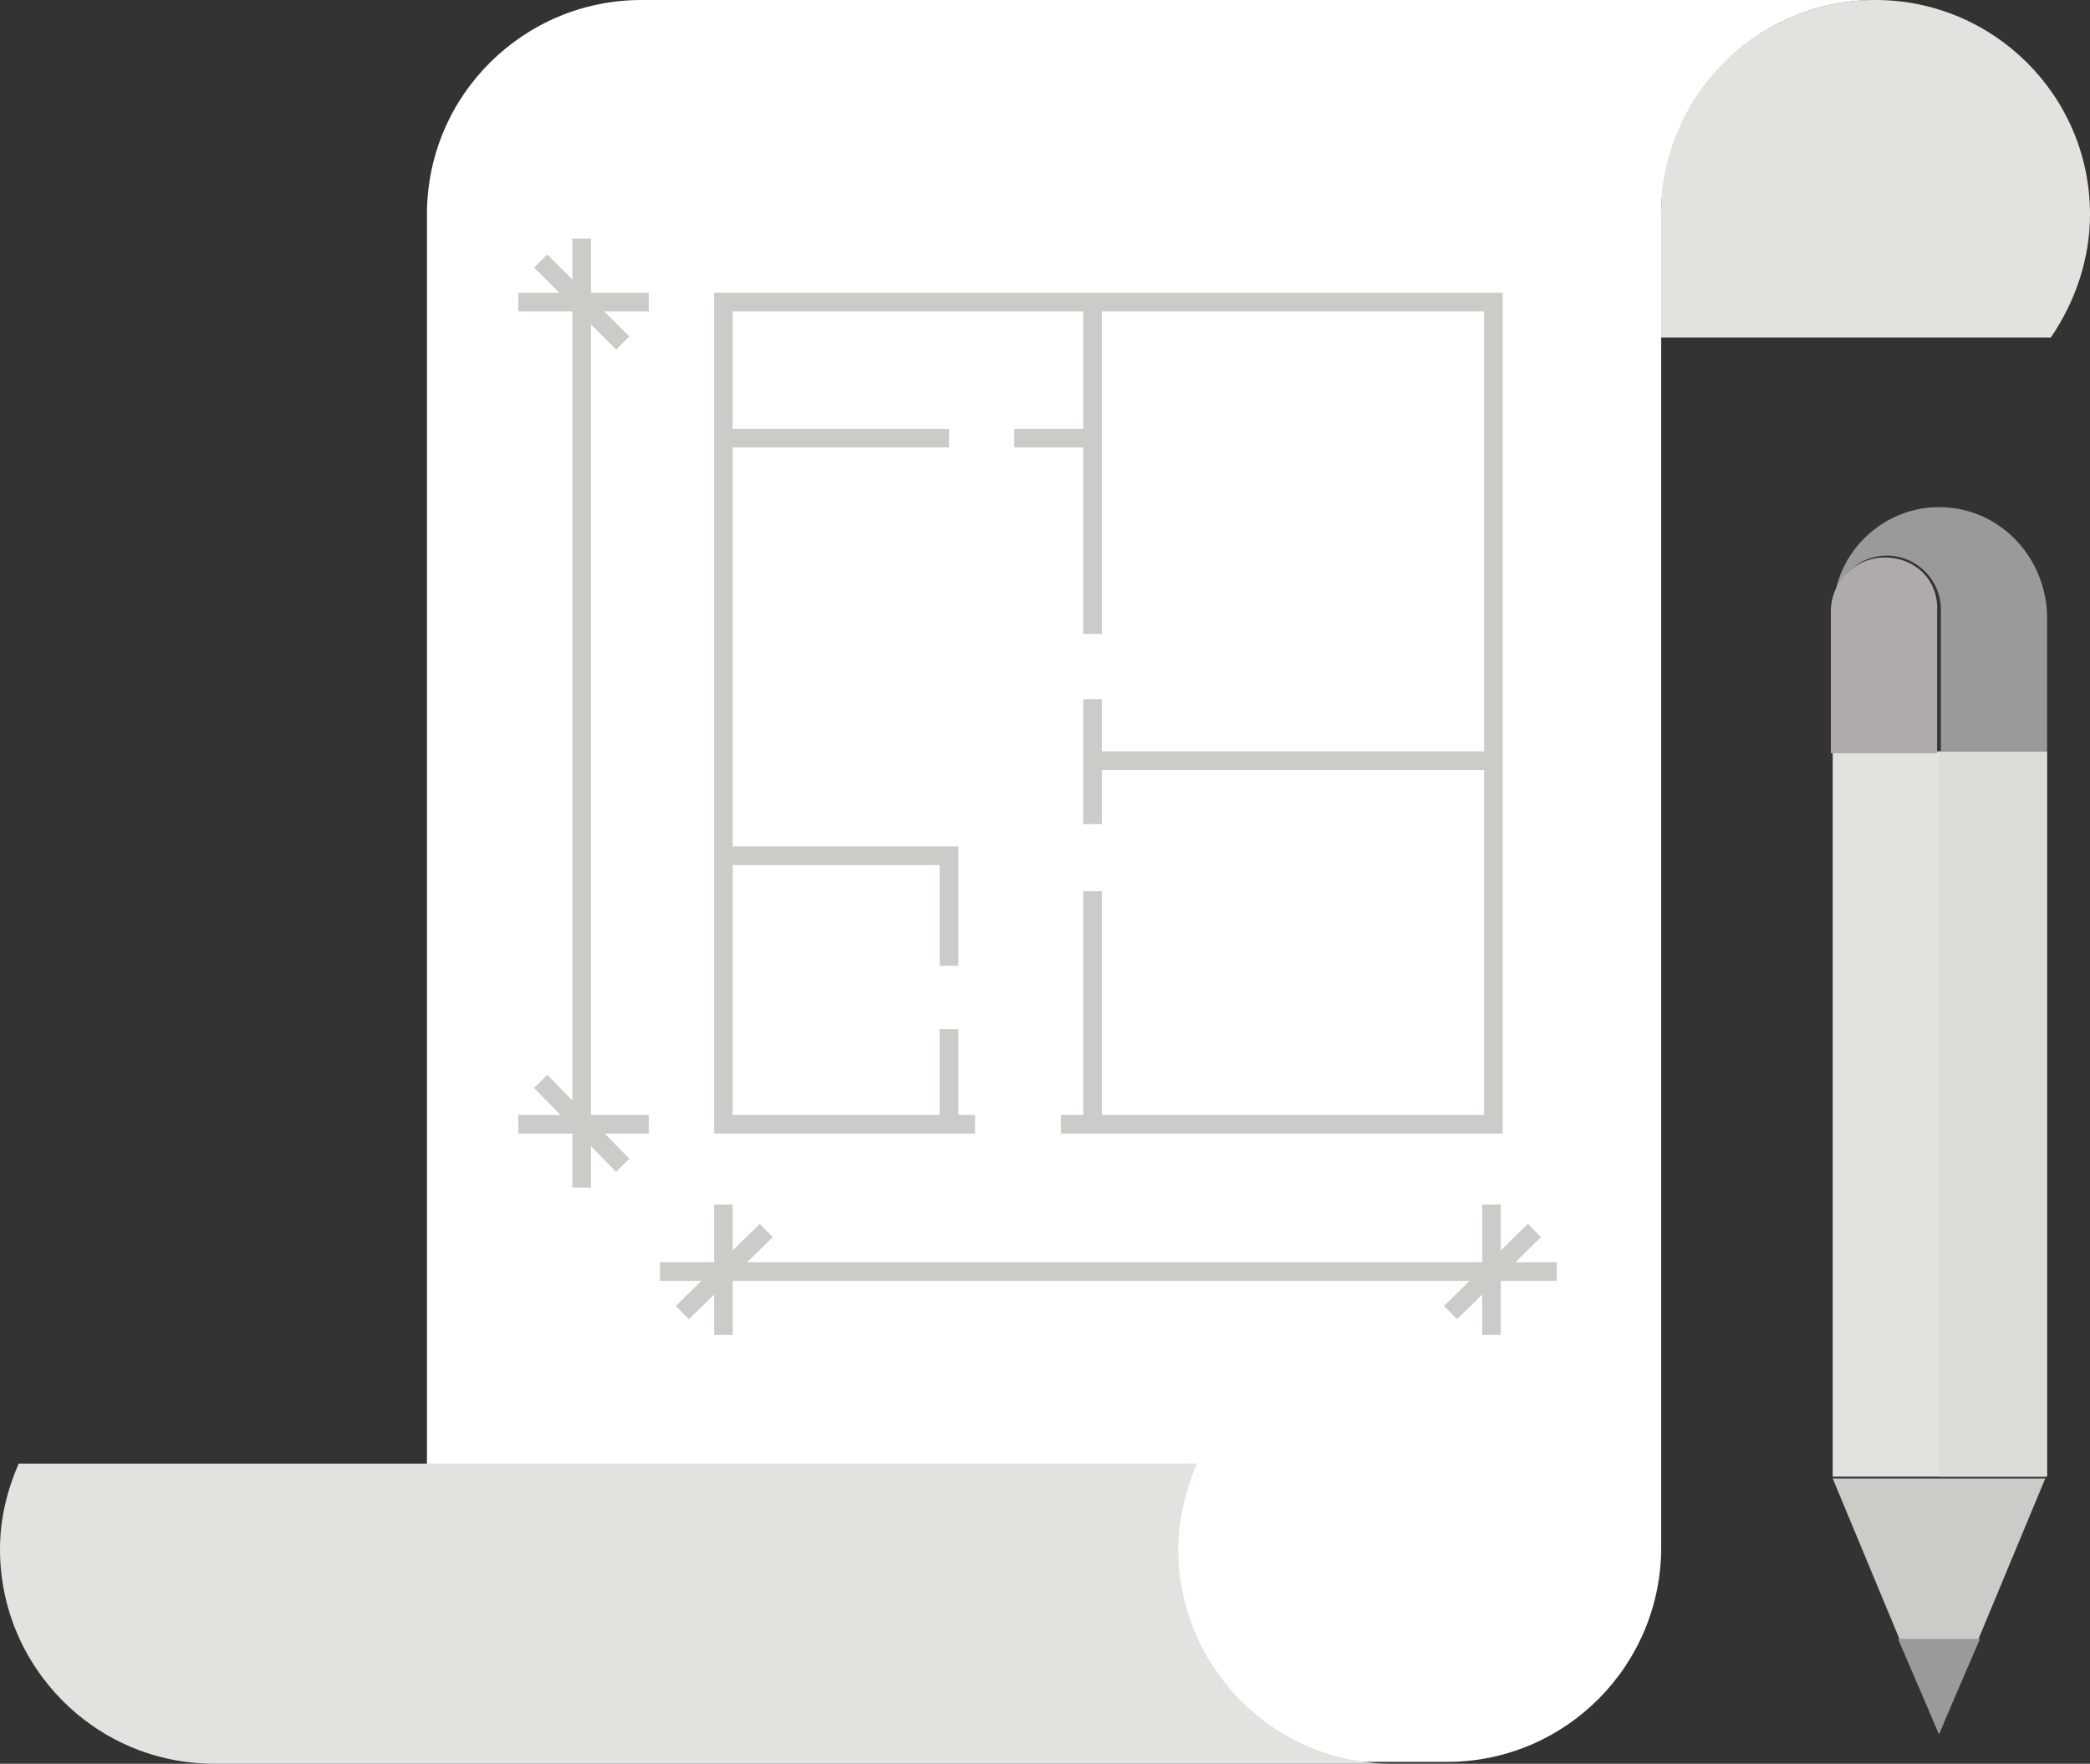 <?xml version="1.0" encoding="utf-8"?>
<!-- Generator: Adobe Illustrator 22.0.1, SVG Export Plug-In . SVG Version: 6.00 Build 0)  -->
<svg version="1.1" id="Ebene_1" xmlns="http://www.w3.org/2000/svg" xmlns:xlink="http://www.w3.org/1999/xlink" x="0px" y="0px"
	 viewBox="0 0 112.1 94.6" style="enable-background:new 0 0 112.1 94.6;" xml:space="preserve">
<rect x="0" y="0" width="112.1" height="94.6" fill="#333333" stroke="none"/>
<style type="text/css">
	.st0{fill:#E3E2DF;}
	.st1{fill:#DCDBD7;}
	.st2{fill:#CCCBC8;}
	.st3{fill:#9C9999;}
	.st4{fill:#AFABAB;}
	.st5{fill:#FFFFFF;}
	.st6{fill:none;stroke:#CCCBC8;stroke-miterlimit:10;}
</style>
<g>
	<rect x="624.3" y="1508.3" class="st0" width="11.5" height="38.9"/>
	<rect x="630" y="1508.3" class="st1" width="5.7" height="38.9"/>
	<polygon class="st2" points="624.3,1547.3 630,1561 635.7,1547.3 	"/>
	<polygon class="st3" points="627.8,1555.9 630,1561 632.2,1555.9 	"/>
	<path class="st3" d="M630,1495.2c-2.8,0-5.2,2.1-5.6,4.8c0.3-1.2,1.4-2.2,2.8-2.2c1.6,0,2.9,1.3,2.9,2.9v7.6h5.7v-7.4
		C635.7,1497.8,633.2,1495.2,630,1495.2z"/>
	<path class="st4" d="M627.1,1497.9c-1.6,0-2.9,1.3-2.9,2.9v7.6h5.7v-7.6C630,1499.1,628.7,1497.9,627.1,1497.9z"/>
	<path class="st0" d="M615.1,1486c0,0,0-4.1,0-6.6c0-6.3,5.1-11.5,11.5-11.5c6.3,0,11.5,5.1,11.5,11.5c0,2.4-0.8,4.7-2.1,6.6H615.1z
		"/>
	<path class="st5" d="M548.9,1551.1c0-1,0-2.2,0-3.3v-3.2v-6.6v-38v-20.5c0-6.3,5.1-11.5,11.5-11.5h34.9h19.8h11.5
		c-6.3,0-11.5,5.1-11.5,11.5c0,1,0,2.2,0,3.3v3.2v13.9v38v13.1c0,6.3-5.1,11.5-11.5,11.5h-34.9h-19.8h-11.5
		C543.8,1562.6,548.9,1557.4,548.9,1551.1z"/>
	<path class="st0" d="M590.2,1546.5c-0.6,1.4-1,3-1,4.6c0,6.3,5.1,11.5,11.5,11.5h-63.2c-6.3,0-11.5-5.1-11.5-11.5
		c0-1.7,0.4-3.2,1-4.6H590.2z"/>
	<polyline class="st6" points="578.3,1528.3 564.8,1528.3 564.8,1484.2 606.1,1484.2 606.1,1528.3 582.9,1528.3 	"/>
	<line class="st6" x1="584.6" y1="1505.5" x2="584.6" y2="1512.2"/>
	<line class="st6" x1="584.6" y1="1515.8" x2="584.6" y2="1528.3"/>
	<line class="st6" x1="584.6" y1="1502" x2="584.6" y2="1484.2"/>
	<line class="st6" x1="584.6" y1="1508.8" x2="606.1" y2="1508.8"/>
	<line class="st6" x1="584.6" y1="1491.5" x2="580.4" y2="1491.5"/>
	<line class="st6" x1="576.9" y1="1491.5" x2="564.8" y2="1491.5"/>
	<polyline class="st6" points="564.8,1513.9 576.9,1513.9 576.9,1519.8 	"/>
	<line class="st6" x1="576.9" y1="1528.3" x2="576.9" y2="1523.2"/>
	<line class="st6" x1="557.2" y1="1480.8" x2="557.2" y2="1531.7"/>
	<line class="st6" x1="553.8" y1="1484.2" x2="560.8" y2="1484.2"/>
	<line class="st6" x1="553.8" y1="1528.3" x2="560.8" y2="1528.3"/>
	<line class="st6" x1="555" y1="1482" x2="559.4" y2="1486.4"/>
	<line class="st6" x1="555" y1="1526" x2="559.4" y2="1530.5"/>
	<line class="st6" x1="561.4" y1="1536.2" x2="609.5" y2="1536.2"/>
	<line class="st6" x1="564.8" y1="1539.6" x2="564.8" y2="1532.6"/>
	<line class="st6" x1="606" y1="1539.6" x2="606" y2="1532.6"/>
	<line class="st6" x1="562.6" y1="1538.4" x2="567.1" y2="1534"/>
	<line class="st6" x1="603.8" y1="1538.4" x2="608.3" y2="1534"/>
</g>
<g>
	<rect x="98.3" y="40.3" class="st0" width="11.5" height="38.9"/>
	<rect x="104" y="40.3" class="st1" width="5.7" height="38.9"/>
	<polygon class="st2" points="98.3,79.3 104,93 109.7,79.3 	"/>
	<polygon class="st3" points="101.8,87.9 104,93 106.2,87.9 	"/>
	<path class="st3" d="M104,27.2c-2.8,0-5.2,2.1-5.6,4.8c0.3-1.2,1.4-2.2,2.8-2.2c1.6,0,2.9,1.3,2.9,2.9v7.6h5.7V33
		C109.7,29.8,107.2,27.2,104,27.2z"/>
	<path class="st4" d="M101.1,29.9c-1.6,0-2.9,1.3-2.9,2.9v7.6h5.7v-7.6C104,31.1,102.7,29.9,101.1,29.9z"/>
	<path class="st0" d="M89.1,18c0,0,0-4.1,0-6.6C89.1,5.1,94.3,0,100.6,0c6.3,0,11.5,5.1,11.5,11.5c0,2.4-0.8,4.7-2.1,6.6H89.1z"/>
	<path class="st5" d="M22.9,83.1c0-1,0-2.2,0-3.3v-3.2v-6.6v-38V11.5C22.9,5.1,28.1,0,34.4,0l34.9,0l19.8,0l11.5,0
		c-6.3,0-11.5,5.1-11.5,11.5c0,1,0,2.2,0,3.3V18v13.9v38v13.1c0,6.3-5.1,11.5-11.5,11.5H42.8H22.9H11.5
		C17.8,94.6,22.9,89.4,22.9,83.1z"/>
	<path class="st0" d="M64.2,78.5c-0.6,1.4-1,3-1,4.6c0,6.3,5.1,11.5,11.5,11.5H11.5C5.1,94.6,0,89.4,0,83.1c0-1.7,0.4-3.2,1-4.6
		H64.2z"/>
	<polyline class="st6" points="52.3,60.3 38.8,60.3 38.8,16.2 80.1,16.2 80.1,60.3 56.9,60.3 	"/>
	<line class="st6" x1="58.6" y1="37.5" x2="58.6" y2="44.2"/>
	<line class="st6" x1="58.6" y1="47.8" x2="58.6" y2="60.3"/>
	<line class="st6" x1="58.6" y1="34" x2="58.6" y2="16.2"/>
	<line class="st6" x1="58.6" y1="40.8" x2="80.1" y2="40.8"/>
	<line class="st6" x1="58.6" y1="23.5" x2="54.4" y2="23.5"/>
	<line class="st6" x1="50.9" y1="23.5" x2="38.8" y2="23.5"/>
	<polyline class="st6" points="38.8,45.9 50.9,45.9 50.9,51.8 	"/>
	<line class="st6" x1="50.9" y1="60.3" x2="50.9" y2="55.2"/>
	<line class="st6" x1="31.2" y1="12.8" x2="31.2" y2="63.7"/>
	<line class="st6" x1="27.8" y1="16.2" x2="34.8" y2="16.2"/>
	<line class="st6" x1="27.8" y1="60.3" x2="34.8" y2="60.3"/>
	<line class="st6" x1="29" y1="14" x2="33.4" y2="18.4"/>
	<line class="st6" x1="29" y1="58" x2="33.4" y2="62.5"/>
	<line class="st6" x1="35.4" y1="68.2" x2="83.5" y2="68.2"/>
	<line class="st6" x1="38.8" y1="71.6" x2="38.8" y2="64.6"/>
	<line class="st6" x1="80" y1="71.6" x2="80" y2="64.6"/>
	<line class="st6" x1="36.6" y1="70.4" x2="41.1" y2="66"/>
	<line class="st6" x1="77.8" y1="70.4" x2="82.3" y2="66"/>
</g>
</svg>
